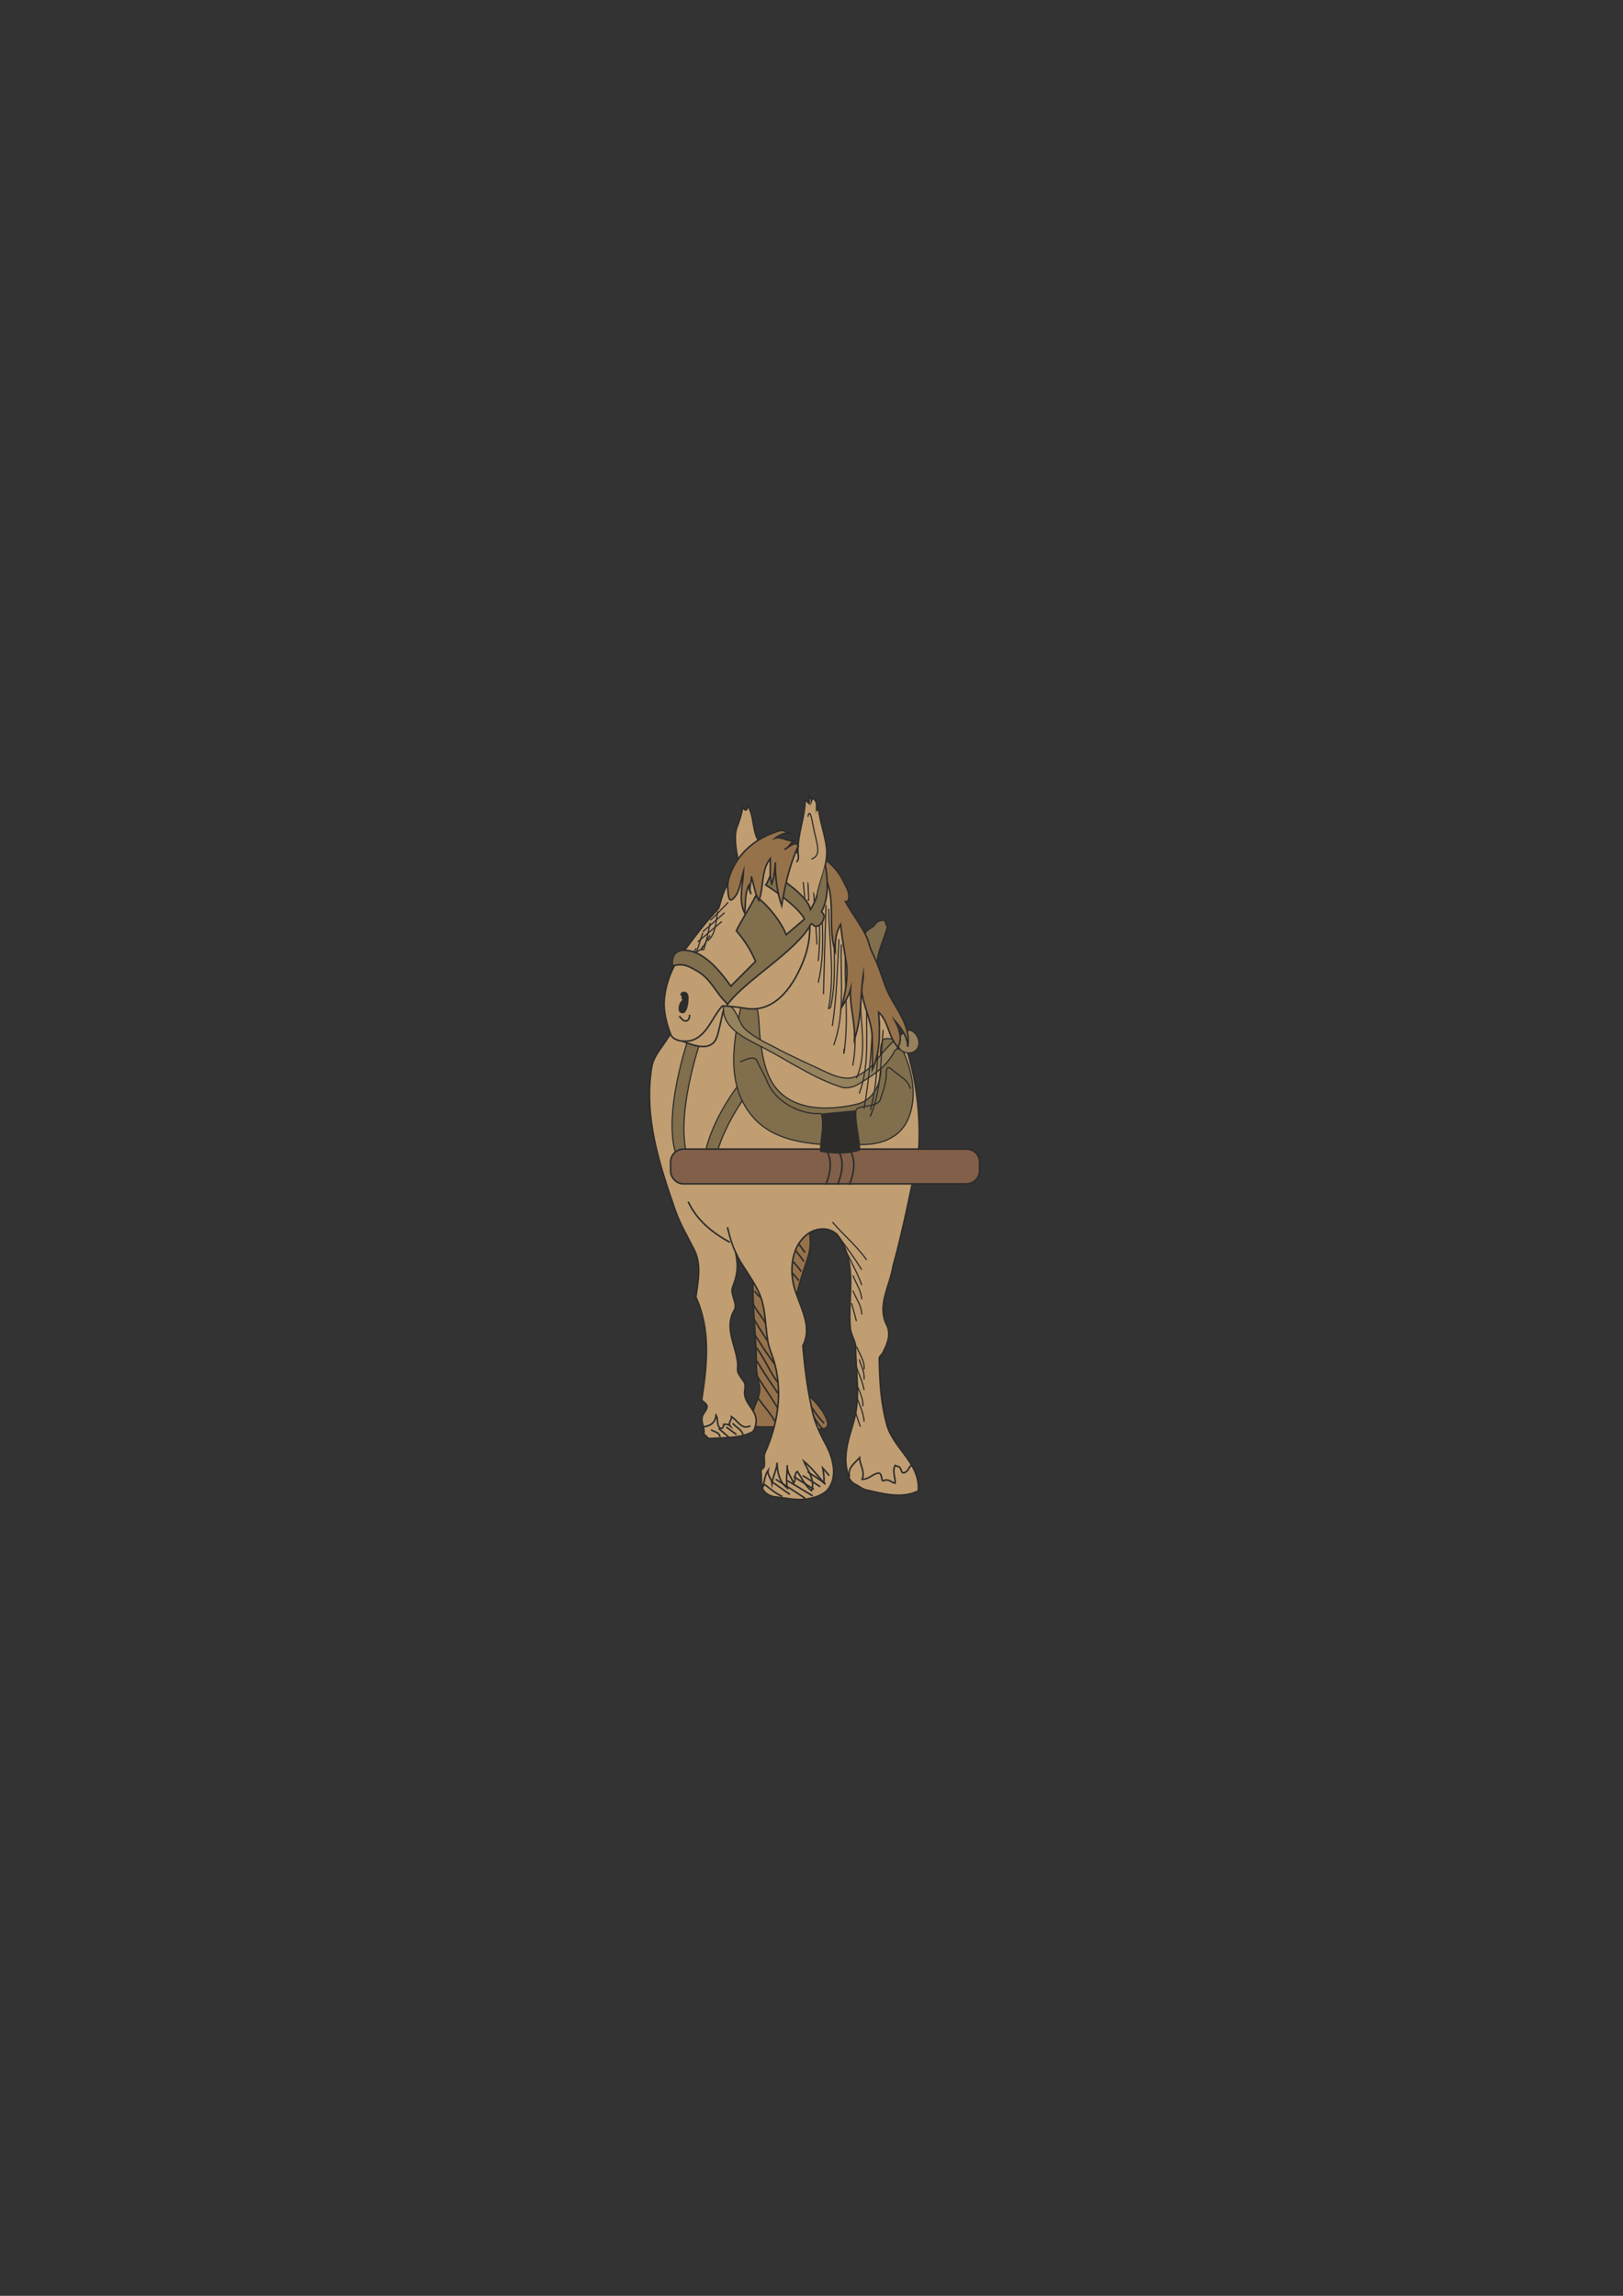<?xml version="1.0" encoding="utf-8"?>
<!-- Created by UniConvertor 2.0rc4 (https://sk1project.net/) -->
<svg xmlns="http://www.w3.org/2000/svg" height="841.89pt" viewBox="0 0 595.276 841.89" width="595.276pt" version="1.1" xmlns:xlink="http://www.w3.org/1999/xlink" id="93634400-f60f-11ea-a573-dcc15c148e23">

<rect x="0" y="0" width="595.276" height="841.89" fill="#333333" stroke="none"/>

<g>
	<g>
		<path style="fill:#806e4c;" d="M 321.902,356.289 C 320.894,350.097 324.278,345.201 325.574,339.513 324.422,339.369 325.502,337.353 323.63,337.425 322.622,337.497 321.47,338.073 321.11,338.721 319.958,340.665 316.718,340.737 317.222,343.689 L 321.902,356.289 Z" />
		<path style="stroke:#2d2c2b;stroke-width:0.576;stroke-miterlimit:10.433;fill:none;" d="M 321.902,356.289 C 320.894,350.097 324.278,345.201 325.574,339.513 324.422,339.369 325.502,337.353 323.63,337.425 322.622,337.497 321.47,338.073 321.11,338.721 319.958,340.665 316.718,340.737 317.222,343.689" />
	</g>
	<g>
		<path style="stroke:#2d2c2b;stroke-width:0.576;stroke-miterlimit:10.433;fill:#96724b;" d="M 295.766,510.657 C 298.79,513.969 302.246,516.921 303.542,521.457 303.902,522.465 303.47,523.833 301.814,524.049 296.846,524.625 291.95,523.977 286.91,523.401 283.814,523.041 280.718,523.545 277.622,523.185 275.246,522.897 275.462,520.449 275.894,518.649 276.614,514.833 279.278,511.881 278.486,507.921 277.91,505.401 277.406,503.169 277.406,500.865 277.406,489.489 275.678,478.185 276.254,466.737 276.758,459.033 292.742,450.033 296.63,448.089 296.918,451.473 297.638,455.937 296.846,459.177 295.766,463.641 293.462,468.681 292.094,475.593 L 295.766,510.657 Z" />
		<g>
			<path style="fill:#96724b;" d="M 295.262,459.321 C 293.678,457.089 292.166,454.929 290.15,453.201 L 295.262,459.321 Z" />
			<path style="stroke:#2d2c2b;stroke-width:0.576;stroke-miterlimit:10.433;fill:none;" d="M 295.262,459.321 C 293.678,457.089 292.166,454.929 290.15,453.201" />
		</g>
		<g>
			<path style="fill:#96724b;" d="M 294.902,462.633 C 293.318,460.401 291.734,458.241 289.718,456.513 L 294.902,462.633 Z" />
			<path style="stroke:#2d2c2b;stroke-width:0.576;stroke-miterlimit:10.433;fill:none;" d="M 294.902,462.633 C 293.318,460.401 291.734,458.241 289.718,456.513" />
		</g>
		<g>
			<path style="fill:#96724b;" d="M 293.894,466.305 C 292.67,464.649 291.446,462.993 289.718,461.697 L 293.894,466.305 Z" />
			<path style="stroke:#2d2c2b;stroke-width:0.576;stroke-miterlimit:10.433;fill:none;" d="M 293.894,466.305 C 292.67,464.649 291.446,462.993 289.718,461.697" />
		</g>
		<g>
			<path style="fill:#96724b;" d="M 292.958,469.617 C 291.95,468.321 290.798,467.097 289.718,465.801 L 292.958,469.617 Z" />
			<path style="stroke:#2d2c2b;stroke-width:0.576;stroke-miterlimit:10.433;fill:none;" d="M 292.958,469.617 C 291.95,468.321 290.798,467.097 289.718,465.801" />
		</g>
		<g>
			<g>
				<path style="fill:#96724b;" d="M 276.686,473.361 C 278.414,476.313 283.382,477.393 281.87,482.217 L 276.686,473.361 Z" />
				<path style="stroke:#2d2c2b;stroke-width:0.576;stroke-miterlimit:10.433;fill:none;" d="M 276.686,473.361 C 278.414,476.313 283.382,477.393 281.87,482.217" />
			</g>
			<g>
				<path style="fill:#96724b;" d="M 276.182,478.041 C 277.91,481.785 281.366,484.593 282.302,488.769 L 276.182,478.041 Z" />
				<path style="stroke:#2d2c2b;stroke-width:0.576;stroke-miterlimit:10.433;fill:none;" d="M 276.182,478.041 C 277.91,481.785 281.366,484.593 282.302,488.769" />
			</g>
			<g>
				<path style="fill:#96724b;" d="M 276.182,483.153 C 278.702,487.473 281.366,491.577 284.174,495.753 283.958,495.609 283.814,495.465 283.67,495.321 L 276.182,483.153 Z" />
				<path style="stroke:#2d2c2b;stroke-width:0.576;stroke-miterlimit:10.433;fill:none;" d="M 276.182,483.153 C 278.702,487.473 281.366,491.577 284.174,495.753 283.958,495.609 283.814,495.465 283.67,495.321" />
			</g>
			<g>
				<path style="fill:#96724b;" d="M 276.686,489.201 C 279.494,493.665 282.374,498.057 285.614,502.233 L 276.686,489.201 Z" />
				<path style="stroke:#2d2c2b;stroke-width:0.576;stroke-miterlimit:10.433;fill:none;" d="M 276.686,489.201 C 279.494,493.665 282.374,498.057 285.614,502.233" />
			</g>
			<g>
				<path style="fill:#96724b;" d="M 277.19,493.881 C 280.934,498.561 282.662,504.609 286.982,508.785 L 277.19,493.881 Z" />
				<path style="stroke:#2d2c2b;stroke-width:0.576;stroke-miterlimit:10.433;fill:none;" d="M 277.19,493.881 C 280.934,498.561 282.662,504.609 286.982,508.785" />
			</g>
			<g>
				<path style="fill:#96724b;" d="M 277.622,499.065 C 280.574,504.177 284.03,509.073 287.414,513.897 L 277.622,499.065 Z" />
				<path style="stroke:#2d2c2b;stroke-width:0.576;stroke-miterlimit:10.433;fill:none;" d="M 277.622,499.065 C 280.574,504.177 284.03,509.073 287.414,513.897" />
			</g>
			<g>
				<path style="fill:#96724b;" d="M 277.19,503.745 C 280.214,508.785 283.742,513.465 286.55,518.649 L 277.19,503.745 Z" />
				<path style="stroke:#2d2c2b;stroke-width:0.576;stroke-miterlimit:10.433;fill:none;" d="M 277.19,503.745 C 280.214,508.785 283.742,513.465 286.55,518.649" />
			</g>
			<g>
				<path style="fill:#96724b;" d="M 277.622,512.097 C 280.286,516.057 283.958,519.441 285.614,524.265 L 277.622,512.097 Z" />
				<path style="stroke:#2d2c2b;stroke-width:0.576;stroke-miterlimit:10.433;fill:none;" d="M 277.622,512.097 C 280.286,516.057 283.958,519.441 285.614,524.265" />
			</g>
		</g>
		<g>
			<path style="fill:#96724b;" d="M 294.398,512.601 C 296.846,516.489 298.79,520.737 301.814,524.265 301.67,523.905 301.454,523.617 301.31,523.329 L 294.398,512.601 Z" />
			<path style="stroke:#2d2c2b;stroke-width:0.576;stroke-miterlimit:10.433;fill:none;" d="M 294.398,512.601 C 296.846,516.489 298.79,520.737 301.814,524.265 301.67,523.905 301.454,523.617 301.31,523.329" />
		</g>
		<g>
			<path style="fill:#96724b;" d="M 295.262,512.601 C 297.638,515.697 299.438,519.153 302.246,521.889 L 295.262,512.601 Z" />
			<path style="stroke:#2d2c2b;stroke-width:0.576;stroke-miterlimit:10.433;fill:none;" d="M 295.262,512.601 C 297.638,515.697 299.438,519.153 302.246,521.889" />
		</g>
	</g>
	<path style="stroke:#2d2c2b;stroke-width:0.576;stroke-miterlimit:10.433;fill:#c09e72;" d="M 269.99,348.081 L 246.302,378.249 C 244.142,382.857 239.75,386.529 239.03,391.353 236.078,409.281 241.694,426.633 247.526,443.409 249.254,448.521 251.99,453.129 254.51,458.097 257.39,463.569 256.022,469.761 255.23,475.665 260.63,487.329 259.406,500.361 257.39,513.105 257.246,514.041 259.766,514.545 259.262,516.273 258.974,517.497 257.822,518.361 257.534,519.585 257.03,521.889 258.758,523.905 258.038,526.137 259.118,525.993 259.19,527.577 260.342,527.505 265.67,527.217 271.502,527.433 275.894,525.129 276.83,524.625 277.838,521.385 277.046,519.153 276.11,516.417 273.662,514.545 273.158,511.665 272.798,509.937 273.878,508.137 272.798,506.625 272.078,505.617 271.358,504.609 270.854,503.673 270.278,502.665 270.638,501.225 270.566,499.929 269.99,493.521 265.526,486.969 269.27,480.561 270.782,478.113 267.686,474.657 268.694,472.065 270.566,467.169 270.782,464.721 269.918,459.681 272.438,464.577 275.678,468.465 278.126,473.505 280.79,478.905 280.574,484.953 281.51,491.073 281.87,494.241 283.382,497.049 284.174,500.145 287.054,511.089 285.254,522.321 280.574,532.761 279.926,534.201 280.646,536.073 280.286,537.729 280.214,538.377 279.134,538.809 279.134,539.169 279.35,541.689 279.062,543.921 279.782,546.081 280.286,547.449 282.374,548.673 284.174,548.889 287.774,549.249 291.302,550.113 294.83,549.825 298.142,549.537 301.886,548.313 303.614,546.225 307.214,541.761 305.774,535.209 303.038,529.953 301.022,526.209 299.294,522.681 298.214,518.649 296.198,509.937 295.19,502.089 294.47,493.449 298.142,486.537 293.39,479.121 291.374,472.353 289.43,465.369 290.366,456.801 296.27,452.481 299.366,450.177 304.766,449.601 307.574,453.489 314.774,463.785 310.742,475.881 311.894,487.329 312.182,489.561 313.838,492.081 313.838,493.881 313.766,503.025 315.782,512.241 313.046,521.529 311.462,527.001 309.518,532.473 310.454,538.233 310.886,540.393 311.246,543.129 313.55,544.209 315.062,544.929 316.286,546.081 317.726,546.369 323.99,547.809 330.83,549.681 336.806,546.729 337.598,536.505 327.518,531.105 325.214,522.249 322.982,514.041 322.694,506.625 322.478,498.201 322.406,497.481 323.414,496.761 323.702,496.257 325.862,492.153 326.798,488.985 325.142,485.673 321.614,478.689 326.51,471.201 327.518,464.433 331.118,451.257 333.782,438.081 336.59,424.329 337.67,419.001 337.886,398.193 331.262,381.345 331.262,381.345 304.622,316.401 296.702,314.385 296.702,314.385 284.39,307.977 275.318,313.809 275.318,313.809 261.206,322.017 266.174,340.593 267.326,344.769 269.99,348.081 269.99,348.081 L 269.99,348.081 Z" />
	<g>
		<path style="fill:#c09e72;" d="M 278.198,308.265 C 275.966,304.809 276.614,299.337 274.454,295.737 274.166,295.161 274.238,296.601 273.734,296.961 273.086,297.321 272.942,296.313 272.438,296.025 271.934,298.689 271.214,300.993 270.206,303.585 269.126,306.681 269.99,312.225 270.782,315.537 L 278.198,308.265 Z" />
		<path style="stroke:#2d2c2b;stroke-width:0.576;stroke-miterlimit:10.433;fill:none;" d="M 278.198,308.265 C 275.966,304.809 276.614,299.337 274.454,295.737 274.166,295.161 274.238,296.601 273.734,296.961 273.086,297.321 272.942,296.313 272.438,296.025 271.934,298.689 271.214,300.993 270.206,303.585 269.126,306.681 269.99,312.225 270.782,315.537" />
	</g>
	<path style="stroke:#2d2c2b;stroke-width:0.576;stroke-miterlimit:10.433;fill:none;" d="M 267.758,455.577 C 261.422,452.193 255.518,447.441 252.422,440.673" />
	<g>
		<path style="fill:#ffffff;" d="M 266.822,450.033 C 267.83,454.497 269.054,457.737 270.35,460.473 L 266.822,450.033 Z" />
		<path style="stroke:#2d2c2b;stroke-width:0.576;stroke-miterlimit:10.433;fill:none;" d="M 266.822,450.033 C 267.83,454.497 269.054,457.737 270.35,460.473" />
	</g>
	<path style="stroke:#2d2c2b;stroke-width:0.576;stroke-miterlimit:10.433;fill:none;" d="M 334.142,537.369 C 333.062,538.449 333.278,539.313 331.91,539.961 330.326,540.681 330.83,538.449 329.678,537.873 329.246,537.729 328.742,537.585 328.31,537.369 327.158,539.529 328.454,541.689 328.31,543.921 326.582,543.489 326.078,542.193 323.918,542.985 323.054,543.345 323.846,539.673 321.83,540.249 319.886,540.681 318.518,542.553 316.214,542.481 317.366,539.673 315.35,537.153 315.278,534.561 313.622,536.433 310.67,538.377 311.606,541.473" />
	<path style="stroke:#2d2c2b;stroke-width:0.576;stroke-miterlimit:10.433;fill:none;" d="M 304.118,541.113 C 303.254,540.105 302.534,539.169 301.742,538.305 302.102,540.105 302.318,541.977 302.246,543.849 299.87,541.113 297.638,538.161 294.83,535.857 296.198,539.241 299.15,542.769 297.638,546.657 295.262,544.857 294.11,542.049 292.454,539.601 291.014,540.681 292.094,542.625 291.086,543.849 290.222,541.689 288.494,539.889 288.782,537.297 288.71,540.105 288.206,542.913 288.782,545.721 285.902,543.633 285.038,539.745 285.038,536.361 284.822,539.025 283.526,541.329 283.166,543.849 282.95,542.193 281.366,540.969 281.726,539.169 280.502,540.969 280.358,543.129 279.854,545.217 280.07,544.929 280.214,544.569 280.358,544.281" />
	<path style="stroke:#2d2c2b;stroke-width:0.576;stroke-miterlimit:10.433;fill:none;" d="M 280.358,544.281 C 282.59,546.009 284.318,547.593 286.91,548.745" />
	<path style="stroke:#2d2c2b;stroke-width:0.576;stroke-miterlimit:10.433;fill:none;" d="M 283.166,543.417 C 285.398,544.929 287.558,546.513 289.718,548.025" />
	<path style="stroke:#2d2c2b;stroke-width:0.576;stroke-miterlimit:10.433;fill:none;" d="M 284.534,542.481 C 288.206,544.785 291.806,547.089 295.334,549.465" />
	<path style="stroke:#2d2c2b;stroke-width:0.576;stroke-miterlimit:10.433;fill:none;" d="M 288.782,542.985 C 291.95,544.785 294.974,546.729 298.07,548.529" />
	<path style="stroke:#2d2c2b;stroke-width:0.576;stroke-miterlimit:10.433;fill:none;" d="M 291.086,541.473 C 293.606,543.057 296.054,544.569 298.502,546.153" />
	<path style="stroke:#2d2c2b;stroke-width:0.576;stroke-miterlimit:10.433;fill:none;" d="M 294.398,541.113 C 296.63,542.409 298.718,543.849 300.878,545.217" />
	<path style="stroke:#2d2c2b;stroke-width:0.576;stroke-miterlimit:10.433;fill:none;" d="M 296.198,539.673 C 298.358,541.257 300.734,542.409 302.75,544.281" />
	<path style="stroke:#2d2c2b;stroke-width:0.576;stroke-miterlimit:10.433;fill:none;" d="M 260.774,524.265 C 261.854,525.129 263.87,525.057 264.086,527.001" />
	<path style="stroke:#2d2c2b;stroke-width:0.576;stroke-miterlimit:10.433;fill:none;" d="M 275.246,522.825 C 272.006,524.625 270.638,520.881 268.262,519.513 268.478,520.737 266.966,521.601 267.758,522.825 267.038,522.249 266.246,522.249 265.454,522.321 265.526,522.897 265.238,523.329 264.95,523.689 264.734,523.833 264.23,523.833 264.086,523.689 262.718,522.465 263.51,520.449 262.646,519.009 262.286,521.817 260.558,522.897 257.966,523.257" />
	<path style="stroke:#2d2c2b;stroke-width:0.576;stroke-miterlimit:10.433;fill:none;" d="M 263.582,523.833 C 264.806,524.841 266.102,525.993 267.326,527.073" />
	<path style="stroke:#2d2c2b;stroke-width:0.576;stroke-miterlimit:10.433;fill:none;" d="M 266.39,523.329 C 267.614,524.265 268.91,525.129 270.134,526.065" />
	<path style="stroke:#2d2c2b;stroke-width:0.576;stroke-miterlimit:10.433;fill:none;" d="M 268.694,521.889 C 269.846,523.401 271.934,524.049 272.51,526.065" />
	<path style="stroke:#2d2c2b;stroke-width:0.432;stroke-miterlimit:10.433;fill:#806e4c;" d="M 261.566,432.753 C 261.278,416.481 275.606,399.057 275.606,399.057 L 271.934,396.465 C 271.934,396.465 257.606,413.745 257.894,430.089 L 261.566,432.753 Z" />
	<path style="stroke:#2d2c2b;stroke-width:0.432;stroke-miterlimit:10.433;fill:#806e4c;" d="M 252.638,425.697 C 246.806,410.433 257.102,381.273 257.102,381.273 L 252.782,379.977 C 252.782,379.977 242.414,409.137 248.318,424.401 L 252.638,425.697 Z" />
	<path style="stroke:#2d2c2b;stroke-width:0.432;stroke-miterlimit:10.433;fill:#806e4c;" d="M 277.118,367.881 C 278.63,371.985 278.27,376.305 278.774,380.553 279.494,386.169 280.214,391.785 283.094,396.753 289.358,407.481 303.398,407.481 314.342,404.889 318.662,403.881 321.758,400.137 322.694,395.457 323.846,390.561 321.83,385.305 323.846,381.345 324.422,380.265 329.03,381.057 329.678,382.281 334.286,390.849 337.094,401.577 332.846,410.865 329.102,418.713 320.318,420.441 312.11,419.505 311.174,419.433 310.238,420.225 309.302,420.153 296.918,419.577 282.734,418.929 274.742,407.841 266.174,396.033 269.198,381.057 272.006,367.881 L 277.118,367.881 Z" />
	<path style="stroke:#2d2c2b;stroke-width:0.432;stroke-miterlimit:10.433;fill:none;" d="M 271.502,389.409 C 273.59,388.473 276.83,386.961 277.694,389.121 278.846,391.785 280.43,394.161 281.438,396.681 284.246,403.881 293.39,408.921 301.238,408.345" />
	<path style="stroke:#2d2c2b;stroke-width:0.432;stroke-miterlimit:10.433;fill:#96825c;" d="M 266.822,368.385 C 270.206,369.609 270.854,374.937 273.086,377.169 276.254,380.193 280.214,382.065 284.246,384.081 290.294,387.393 296.342,389.985 302.39,392.865 306.134,394.593 310.742,396.609 314.774,394.377 316.79,393.225 318.806,392.073 320.246,390.201 323.99,385.665 327.374,381.417 332.27,378.177 334.718,376.665 337.31,380.265 337.022,382.929 336.59,386.169 332.846,387.177 330.11,384.873 329.318,384.081 328.238,385.233 328.094,385.377 325.358,391.137 320.03,394.377 314.774,397.617 312.902,398.769 310.454,399.273 308.438,398.625 298.142,395.241 289.646,389.265 280.142,384.297 273.95,380.985 264.518,377.241 265.382,368.889 L 266.822,368.385 Z" />
	<path style="stroke:#2d2c2b;stroke-width:0.432;stroke-miterlimit:10.433;fill:none;" d="M 314.054,407.049 C 314.198,405.969 317.078,405.825 319.094,405.393 320.822,405.105 322.622,404.457 322.982,402.945 324.062,399.561 325.286,396.321 325.07,392.721 325.286,391.929 325.502,390.633 327.302,392.361 329.966,394.665 332.99,395.889 333.926,399.273" />
	<path style="stroke:#2d2c2b;stroke-width:0.576;stroke-miterlimit:10.433;fill:#815f49;" d="M 250.622,434.121 C 248.102,434.121 245.942,431.889 245.942,429.297 L 245.942,426.057 C 245.942,423.537 248.102,421.377 250.622,421.377 L 354.518,421.377 C 357.182,421.377 359.27,423.537 359.27,426.057 L 359.27,429.297 C 359.27,431.889 357.182,434.121 354.518,434.121 L 250.622,434.121 Z" />
	<path style="stroke:#2d2c2b;stroke-width:0.576;stroke-miterlimit:10.433;fill:none;" d="M 302.894,421.737 C 302.894,421.737 306.566,425.409 302.894,434.409" />
	<path style="stroke:#2d2c2b;stroke-width:0.576;stroke-miterlimit:10.433;fill:none;" d="M 307.214,421.737 C 307.214,421.737 310.886,425.409 307.214,434.409" />
	<path style="stroke:#2d2c2b;stroke-width:0.576;stroke-miterlimit:10.433;fill:none;" d="M 311.534,421.737 C 311.534,421.737 315.206,425.409 311.534,434.409" />
	<g>
		<path style="fill:#2d2c2b;" d="M 301.238,408.345 C 302.462,413.169 300.878,417.345 300.95,422.169 305.63,423.033 310.814,423.177 315.278,421.737 315.35,416.985 313.478,411.729 313.982,407.121 L 301.238,408.345 Z" />
		<path style="stroke:#2d2c2b;stroke-width:0.432;stroke-miterlimit:10.433;fill:none;" d="M 301.238,408.345 C 302.462,413.169 300.878,417.345 300.95,422.169 305.63,423.033 310.814,423.177 315.278,421.737 315.35,416.985 313.478,411.729 313.982,407.121" />
	</g>
	<g>
		<path style="fill:#c09e72;" d="M 265.382,370.401 C 264.59,373.065 263.726,378.537 262.718,380.841 260.198,386.313 252.854,382.785 248.462,381.057 L 265.382,370.401 Z" />
		<path style="stroke:#2d2c2b;stroke-width:0.576;stroke-miterlimit:10.433;fill:none;" d="M 265.382,370.401 C 264.59,373.065 263.726,378.537 262.718,380.841 260.198,386.313 252.854,382.785 248.462,381.057" />
	</g>
	<g>
		<path style="fill:#c09e72;" d="M 266.534,324.825 C 264.518,328.497 263.942,332.817 263.438,333.249 258.254,338.793 255.302,342.825 250.334,349.449 246.518,354.561 244.214,360.321 243.638,366.585 243.278,371.049 244.574,375.585 246.014,379.401 246.95,381.849 251.702,382.425 254.582,381.201 259.694,378.897 261.278,372.849 264.95,368.889 265.958,368.817 271.358,369.393 272.942,369.681 284.678,372.057 291.662,360.465 294.974,351.537 296.702,346.857 297.422,341.745 296.774,336.705 L 266.534,324.825 Z" />
		<path style="stroke:#2d2c2b;stroke-width:0.576;stroke-miterlimit:10.433;fill:none;" d="M 266.534,324.825 C 264.518,328.497 263.942,332.817 263.438,333.249 258.254,338.793 255.302,342.825 250.334,349.449 246.518,354.561 244.214,360.321 243.638,366.585 243.278,371.049 244.574,375.585 246.014,379.401 246.95,381.849 251.702,382.425 254.582,381.201 259.694,378.897 261.278,372.849 264.95,368.889 265.958,368.817 271.358,369.393 272.942,369.681 284.678,372.057 291.662,360.465 294.974,351.537 296.702,346.857 297.422,341.745 296.774,336.705" />
	</g>
	<path style="fill:#2d2c2b;" d="M 250.91,363.705 C 250.766,363.561 250.334,363.633 250.046,363.849 249.686,364.065 249.326,364.857 249.614,365.001 250.55,365.361 249.326,366.657 250.478,366.513 248.75,367.737 248.462,370.617 249.398,371.265 251.918,372.849 252.566,368.241 252.566,366.081 252.566,365.433 252.566,363.705 250.91,363.705 L 250.91,363.705 Z" />
	<path style="stroke:#2d2c2b;stroke-width:0.576;stroke-miterlimit:10.433;fill:none;" d="M 252.854,372.129 C 253.07,373.137 252.566,374.073 251.846,374.361 250.694,374.721 249.902,373.425 249.11,372.633" />
	<path style="stroke:#2d2c2b;stroke-width:0.432;stroke-miterlimit:10.433;fill:none;" d="M 297.854,317.841 C 298.43,327.417 299.078,336.849 299.654,346.353" />
	<path style="stroke:#2d2c2b;stroke-width:0.432;stroke-miterlimit:10.433;fill:none;" d="M 299.654,320.145 C 299.942,331.017 301.382,341.673 300.086,352.473" />
	<path style="stroke:#2d2c2b;stroke-width:0.432;stroke-miterlimit:10.433;fill:none;" d="M 301.094,324.393 C 301.238,336.345 302.966,348.369 300.086,360.393" />
	<path style="stroke:#2d2c2b;stroke-width:0.432;stroke-miterlimit:10.433;fill:none;" d="M 302.966,331.881 C 302.606,342.897 302.318,353.697 302.03,364.569" />
	<path style="stroke:#2d2c2b;stroke-width:0.432;stroke-miterlimit:10.433;fill:none;" d="M 303.902,333.249 C 304.19,345.489 306.206,357.513 303.902,369.753 303.758,370.113 304.622,369.609 304.694,369.249 306.926,358.521 305.774,348.441 305.702,338.001" />
	<path style="stroke:#2d2c2b;stroke-width:0.432;stroke-miterlimit:10.433;fill:none;" d="M 307.718,344.409 C 307.07,355.065 306.926,365.721 305.27,376.233" />
	<path style="stroke:#2d2c2b;stroke-width:0.432;stroke-miterlimit:10.433;fill:none;" d="M 308.582,346.353 C 308.15,358.809 310.094,371.553 305.774,383.289" />
	<path style="stroke:#2d2c2b;stroke-width:0.432;stroke-miterlimit:10.433;fill:none;" d="M 310.022,350.961 C 309.806,362.841 311.318,374.793 309.518,386.457 309.518,385.881 309.518,385.305 309.518,384.657" />
	<path style="stroke:#2d2c2b;stroke-width:0.432;stroke-miterlimit:10.433;fill:none;" d="M 311.822,355.641 C 312.182,367.377 315.062,379.113 312.758,390.777" />
	<path style="stroke:#2d2c2b;stroke-width:0.432;stroke-miterlimit:10.433;fill:none;" d="M 315.638,363.633 C 315.062,374.073 318.518,385.377 314.126,395.385" />
	<path style="stroke:#2d2c2b;stroke-width:0.432;stroke-miterlimit:10.433;fill:none;" d="M 317.942,366.873 C 317.438,378.177 319.238,390.129 315.134,401.001" />
	<path style="stroke:#2d2c2b;stroke-width:0.432;stroke-miterlimit:10.433;fill:none;" d="M 320.246,368.745 C 319.958,381.417 319.094,394.089 316.934,406.545" />
	<path style="stroke:#2d2c2b;stroke-width:0.432;stroke-miterlimit:10.433;fill:none;" d="M 322.622,374.361 C 321.758,385.305 322.19,396.105 319.238,407.049" />
	<path style="stroke:#2d2c2b;stroke-width:0.432;stroke-miterlimit:10.433;fill:none;" d="M 323.918,377.673 C 322.91,388.329 323.558,399.057 319.166,409.425" />
	<path style="stroke:#2d2c2b;stroke-width:0.432;stroke-miterlimit:10.433;fill:none;" d="M 263.294,334.185 C 262.43,337.929 262.718,342.321 259.622,344.985" />
	<path style="stroke:#2d2c2b;stroke-width:0.432;stroke-miterlimit:10.433;fill:none;" d="M 260.486,338.433 C 259.766,341.745 259.19,345.057 258.11,348.225 258.11,348.297 257.534,348.225 257.318,348.225 257.462,347.793 257.534,347.361 257.75,346.857" />
	<path style="stroke:#2d2c2b;stroke-width:0.432;stroke-miterlimit:10.433;fill:none;" d="M 257.75,342.105 C 256.886,344.913 255.95,347.721 255.014,350.529" />
	<path style="stroke:#2d2c2b;stroke-width:0.432;stroke-miterlimit:10.433;fill:none;" d="M 260.486,343.041 C 258.542,345.129 258.182,348.873 254.51,349.161 254.726,348.657 255.086,348.225 255.374,347.721" />
	<path style="stroke:#2d2c2b;stroke-width:0.432;stroke-miterlimit:10.433;fill:none;" d="M 264.734,337.929 C 261.782,340.449 258.83,342.897 255.878,345.417" />
	<path style="stroke:#2d2c2b;stroke-width:0.432;stroke-miterlimit:10.433;fill:none;" d="M 265.742,334.689 C 263.078,337.065 260.486,339.369 257.75,341.673 258.11,341.457 258.398,341.097 258.758,340.809" />
	<path style="stroke:#2d2c2b;stroke-width:0.432;stroke-miterlimit:10.433;fill:none;" d="M 267.11,330.873 C 264.95,333.177 262.79,335.337 260.558,337.497" />
	<path style="stroke:#2d2c2b;stroke-width:0.432;stroke-miterlimit:10.433;fill:none;" d="M 296.342,319.929 C 296.27,323.457 296.486,326.769 296.63,330.081 296.486,330.081 296.27,330.081 296.126,330.081" />
	<path style="stroke:#2d2c2b;stroke-width:0.432;stroke-miterlimit:10.433;fill:none;" d="M 294.614,323.457 C 294.974,327.129 295.262,330.585 295.622,334.257" />
	<path style="stroke:#2d2c2b;stroke-width:0.576;stroke-miterlimit:10.433;fill:#96724b;" d="M 298.934,317.409 C 308.438,325.113 302.822,338.505 306.35,348.729 306.278,345.417 306.494,341.961 308.294,339.009 308.798,343.617 309.662,348.225 310.382,352.977 311.174,358.521 310.022,363.993 308.726,369.321 310.022,367.233 311.318,365.145 311.966,362.769 311.606,368.961 313.694,374.865 313.406,381.057 316.142,373.281 315.494,365.073 316.646,357.153 316.79,359.745 315.638,361.977 316.214,364.713 317.222,370.041 319.67,374.721 319.886,380.049 320.03,384.153 319.958,388.185 319.958,392.217 322.982,385.593 322.766,378.321 322.262,371.193 326.15,374.721 325.718,380.697 329.678,384.297 329.462,384.297 329.318,384.297 329.174,384.297 331.19,381.129 329.822,377.313 328.31,374.433 330.614,377.025 332.846,380.121 332.918,383.865 334.358,375.369 327.518,369.105 324.782,361.761 323.198,357.297 321.902,353.337 319.814,349.089 319.166,347.865 318.734,346.065 318.302,344.697 316.358,339.657 312.614,335.481 310.094,330.585 310.454,330.585 310.886,330.657 310.958,330.513 312.182,327.849 310.382,325.401 309.374,323.241 307.358,319.065 304.046,315.681 299.87,313.305 L 298.934,317.409 Z" />
	<g>
		<path style="stroke:#2d2c2b;stroke-width:0.432;stroke-miterlimit:10.433;fill:none;" d="M 305.342,448.161 C 309.302,452.841 314.27,456.873 317.87,462.057" />
		<path style="stroke:#2d2c2b;stroke-width:0.432;stroke-miterlimit:10.433;fill:none;" d="M 306.71,452.193 C 309.878,456.657 313.262,460.977 316.07,465.657" />
		<path style="stroke:#2d2c2b;stroke-width:0.432;stroke-miterlimit:10.433;fill:none;" d="M 310.958,460.113 C 312.686,463.857 314.774,467.385 316.07,471.273" />
		<path style="stroke:#2d2c2b;stroke-width:0.432;stroke-miterlimit:10.433;fill:none;" d="M 312.83,467.673 C 313.91,470.625 315.854,473.145 316.07,476.457" />
		<path style="stroke:#2d2c2b;stroke-width:0.432;stroke-miterlimit:10.433;fill:none;" d="M 312.83,473.289 C 313.91,476.169 316.07,478.689 316.07,482.073" />
		<path style="stroke:#2d2c2b;stroke-width:0.432;stroke-miterlimit:10.433;fill:none;" d="M 312.326,477.897 C 312.902,480.057 313.55,482.217 314.126,484.449" />
		<path style="stroke:#2d2c2b;stroke-width:0.432;stroke-miterlimit:10.433;fill:none;" d="M 314.198,493.809 C 315.206,496.545 317.222,499.065 316.934,502.161 316.934,502.017 316.934,501.873 316.934,501.729" />
		<path style="stroke:#2d2c2b;stroke-width:0.432;stroke-miterlimit:10.433;fill:none;" d="M 315.134,498.489 C 315.854,500.865 317.15,503.169 316.934,505.905" />
		<path style="stroke:#2d2c2b;stroke-width:0.432;stroke-miterlimit:10.433;fill:none;" d="M 313.766,500.361 C 314.846,503.457 316.286,506.409 316.934,509.721" />
		<path style="stroke:#2d2c2b;stroke-width:0.432;stroke-miterlimit:10.433;fill:none;" d="M 313.766,506.409 C 314.702,509.433 316.646,512.241 316.502,515.697" />
		<path style="stroke:#2d2c2b;stroke-width:0.432;stroke-miterlimit:10.433;fill:none;" d="M 314.198,512.025 C 315.134,515.121 316.79,518.001 316.934,521.313" />
		<path style="stroke:#2d2c2b;stroke-width:0.432;stroke-miterlimit:10.433;fill:none;" d="M 313.766,517.641 C 314.27,519.441 314.918,521.313 315.566,523.185" />
	</g>
	<g>
		<path style="fill:#c09e72;" d="M 292.094,316.113 C 293.318,315.105 292.67,313.449 292.67,312.369 292.526,305.817 295.19,299.841 295.334,293.217 295.838,293.721 296.27,294.225 296.774,294.657 296.774,293.721 296.774,292.785 296.774,291.849 297.062,292.425 297.71,292.929 297.638,293.721 297.854,293.217 297.998,292.425 298.43,292.929 299.294,293.649 299.798,294.801 299.51,296.025 299.51,295.737 299.51,295.377 299.51,295.089 299.87,295.521 299.726,295.953 299.726,297.033 299.726,297.537 300.158,295.881 300.23,296.529 300.806,301.569 302.678,306.393 303.182,311.001 303.83,317.193 300.446,323.025 299.51,329.217 L 292.094,316.113 Z" />
		<path style="stroke:#2d2c2b;stroke-width:0.576;stroke-miterlimit:10.433;fill:none;" d="M 292.094,316.113 C 293.318,315.105 292.67,313.449 292.67,312.369 292.526,305.817 295.19,299.841 295.334,293.217 295.838,293.721 296.27,294.225 296.774,294.657 296.774,293.721 296.774,292.785 296.774,291.849 297.062,292.425 297.71,292.929 297.638,293.721 297.854,293.217 297.998,292.425 298.43,292.929 299.294,293.649 299.798,294.801 299.51,296.025 299.51,295.737 299.51,295.377 299.51,295.089 299.87,295.521 299.726,295.953 299.726,297.033 299.726,297.537 300.158,295.881 300.23,296.529 300.806,301.569 302.678,306.393 303.182,311.001 303.83,317.193 300.446,323.025 299.51,329.217" />
	</g>
	<g>
		<path style="fill:#806e4c;" d="M 302.678,317.265 C 302.678,317.265 305.054,327.705 301.31,334.329 302.03,335.193 302.39,335.337 302.246,336.345 302.03,337.713 301.022,339.657 299.15,339.657 298.286,339.657 297.854,338.289 297.422,338.865 292.382,348.657 273.086,359.601 266.822,368.385 266.102,367.305 264.95,366.297 264.302,365.433 261.422,361.617 259.694,358.521 256.022,356.289 252.566,354.273 250.694,353.121 246.662,354.201 246.23,351.321 247.31,348.801 250.046,348.513 257.318,347.793 263.798,355.641 268.046,361.617 L 277.118,352.545 C 275.39,348.369 272.942,344.697 270.062,341.313 272.222,336.993 274.958,332.961 277.118,328.641 281.366,331.449 286.622,338.145 288.35,342.753 L 295.046,337.065 C 293.318,333.177 284.606,326.841 280.862,324.537 281.798,323.097 282.302,321.369 283.166,319.857 287.126,322.881 296.126,328.425 297.278,333.537 298.142,332.241 299.366,329.577 299.726,328.209 L 302.678,317.265 Z" />
		<path style="stroke:#2d2c2b;stroke-width:0.576;stroke-miterlimit:10.433;fill:none;" d="M 302.678,317.265 C 302.678,317.265 305.054,327.705 301.31,334.329 302.03,335.193 302.39,335.337 302.246,336.345 302.03,337.713 301.022,339.657 299.15,339.657 298.286,339.657 297.854,338.289 297.422,338.865 292.382,348.657 273.086,359.601 266.822,368.385 266.102,367.305 264.95,366.297 264.302,365.433 261.422,361.617 259.694,358.521 256.022,356.289 252.566,354.273 250.694,353.121 246.662,354.201 246.23,351.321 247.31,348.801 250.046,348.513 257.318,347.793 263.798,355.641 268.046,361.617 L 277.118,352.545 C 275.39,348.369 272.942,344.697 270.062,341.313 272.222,336.993 274.958,332.961 277.118,328.641 281.366,331.449 286.622,338.145 288.35,342.753 L 295.046,337.065 C 293.318,333.177 284.606,326.841 280.862,324.537 281.798,323.097 282.302,321.369 283.166,319.857 287.126,322.881 296.126,328.425 297.278,333.537 298.142,332.241 299.366,329.577 299.726,328.209" />
	</g>
	<path style="stroke:#2d2c2b;stroke-width:0.576;stroke-miterlimit:10.433;fill:#96724b;" d="M 291.806,312.441 C 289.286,318.777 287.774,325.401 286.694,332.097 284.966,326.985 284.318,321.513 284.39,316.257 284.174,318.849 284.03,321.585 283.022,324.177 282.158,321.081 282.662,317.913 282.518,314.817 279.062,319.281 280.214,325.185 278.342,330.225 276.758,327.417 276.542,324.249 275.534,321.369 275.894,323.529 274.238,325.689 275.534,327.849 274.886,326.913 274.814,325.761 274.598,324.681 273.086,327.921 273.518,331.449 273.158,334.905 270.71,330.081 272.51,324.537 272.726,319.425 271.574,323.025 271.43,327.561 268.622,329.793 267.182,330.945 267.11,327.705 266.966,326.409 266.606,323.457 267.686,320.433 269.126,317.697 272.654,311.001 278.702,306.825 285.83,304.665 287.126,304.233 288.35,304.953 289.502,305.457 287.63,305.385 285.83,306.249 284.39,307.329 286.694,306.681 288.638,308.625 290.942,308.265 289.862,309.345 289.286,310.929 287.702,311.505 289.142,310.785 290.294,309.489 291.95,309.345 292.166,309.273 292.454,309.849 292.814,310.137 L 291.806,312.441 Z" />
	<path style="stroke:#2d2c2b;stroke-width:0.432;stroke-miterlimit:10.433;fill:none;" d="M 296.342,299.553 C 296.342,299.553 296.918,295.161 298.142,302.361 299.51,309.633 301.67,313.593 297.566,315.033" />
</g>
</svg>